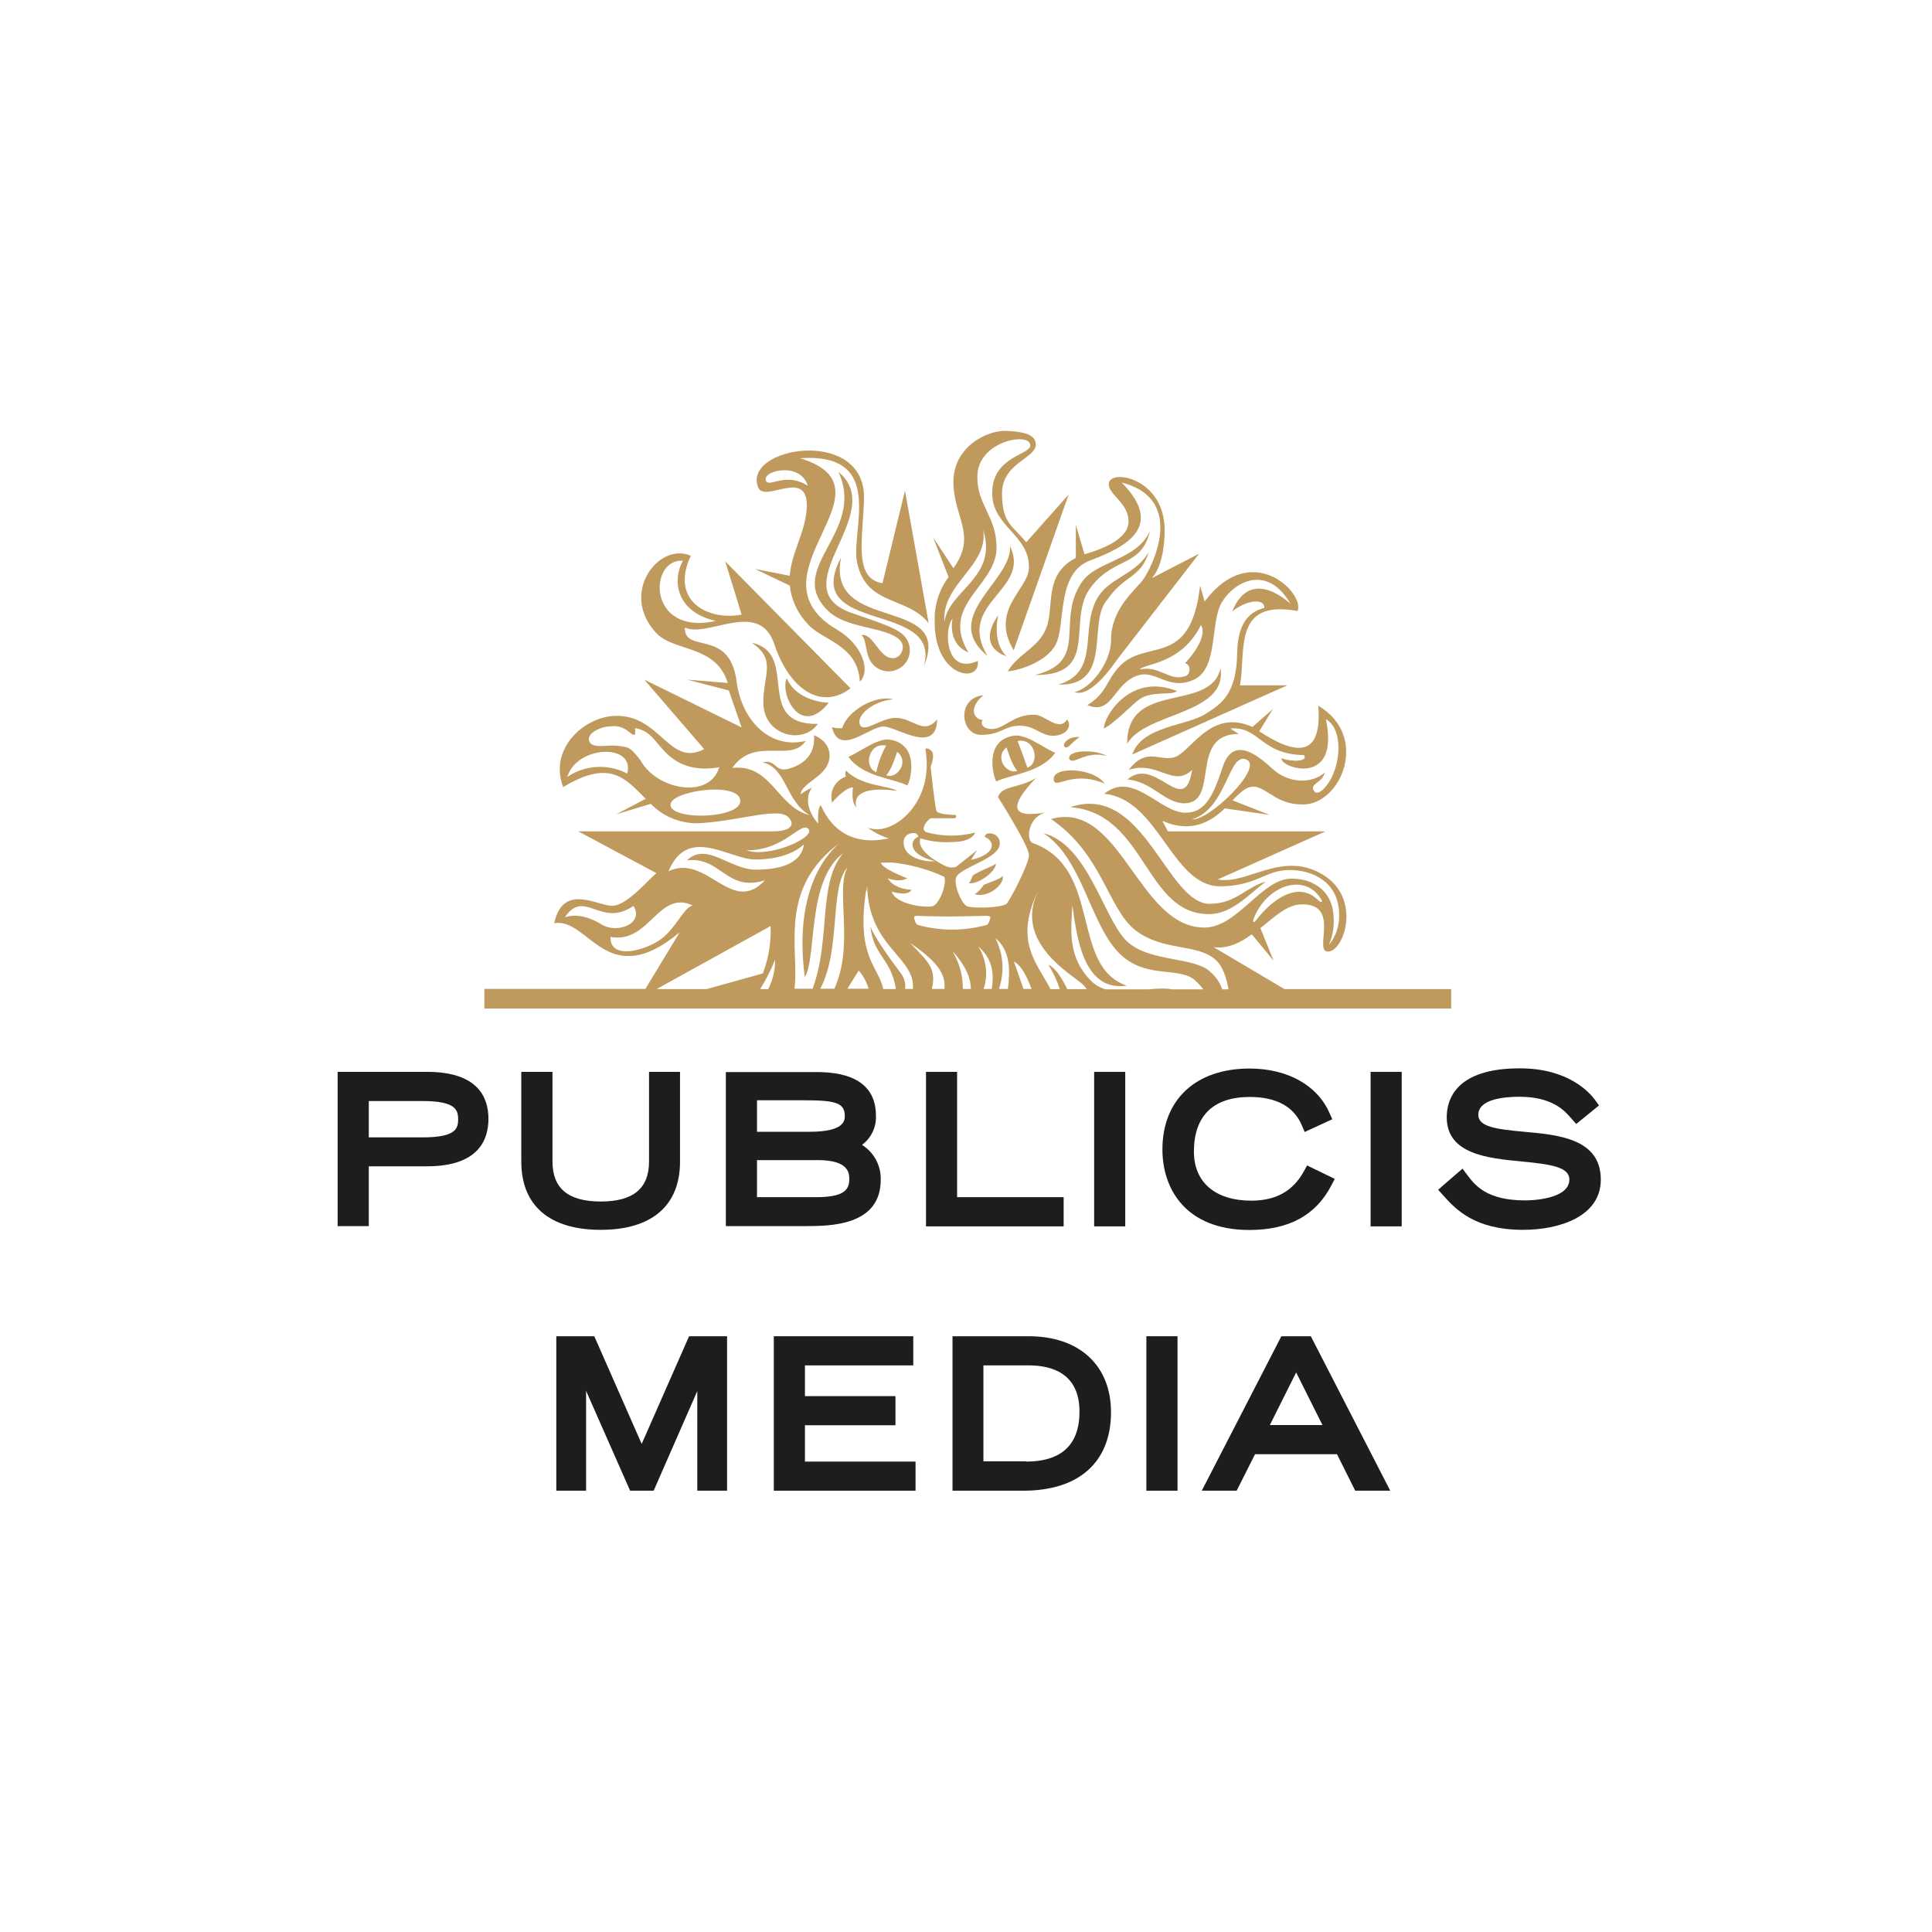 <svg xmlns="http://www.w3.org/2000/svg" xmlns:xlink="http://www.w3.org/1999/xlink" width="200" viewBox="0 0 150 150" height="200" preserveAspectRatio="xMidYMid meet"><path fill="#1d1d1b" d="M 33.16 83.219 L 26.215 83.219 L 26.215 95.195 L 28.633 95.195 L 28.633 90.551 L 33.16 90.551 C 37.098 90.551 37.922 88.551 37.922 86.867 C 37.922 85.188 37.098 83.219 33.16 83.219 Z M 28.633 85.484 L 32.812 85.484 C 35.348 85.484 35.57 86.156 35.57 86.902 C 35.57 87.648 35.355 88.305 32.812 88.305 L 28.633 88.305 Z M 28.633 85.484 " fill-opacity="1" fill-rule="nonzero"></path><path fill="#1d1d1b" d="M 52.797 90.184 L 52.797 83.219 L 50.391 83.219 L 50.391 90.184 C 50.391 92.27 49.164 93.285 46.641 93.285 C 44.121 93.285 42.895 92.27 42.895 90.184 L 42.895 83.219 L 40.473 83.219 L 40.473 90.184 C 40.473 93.602 42.664 95.484 46.637 95.484 C 50.613 95.484 52.797 93.602 52.797 90.184 Z M 52.797 90.184 " fill-opacity="1" fill-rule="nonzero"></path><path fill="#1d1d1b" d="M 68.379 91.605 C 68.395 91.059 68.273 90.539 68.016 90.055 C 67.754 89.57 67.391 89.18 66.926 88.887 C 67.285 88.621 67.559 88.289 67.75 87.887 C 67.941 87.484 68.027 87.059 68.008 86.613 C 68.008 83.234 64.406 83.234 63.227 83.234 L 56.355 83.234 L 56.355 95.195 L 62.488 95.195 C 64.402 95.195 68.379 95.195 68.379 91.605 Z M 62.414 85.426 C 64.793 85.426 65.59 85.598 65.59 86.633 C 65.59 86.969 65.59 87.871 62.863 87.871 L 58.773 87.871 L 58.773 85.426 Z M 63.344 92.949 L 58.773 92.949 L 58.773 90.07 L 63.496 90.07 C 65.938 90.07 65.938 91.117 65.938 91.566 C 65.938 92.398 65.492 92.949 63.344 92.949 Z M 63.344 92.949 " fill-opacity="1" fill-rule="nonzero"></path><path fill="#1d1d1b" d="M 82.582 92.949 L 74.309 92.949 L 74.309 83.219 L 71.895 83.219 L 71.895 95.215 L 82.582 95.215 Z M 82.582 92.949 " fill-opacity="1" fill-rule="nonzero"></path><path fill="#1d1d1b" d="M 84.949 83.219 L 87.363 83.219 L 87.363 95.215 L 84.949 95.215 Z M 84.949 83.219 " fill-opacity="1" fill-rule="nonzero"></path><path fill="#1d1d1b" d="M 103.371 92.023 L 103.629 91.527 L 101.48 90.484 L 101.23 90.945 C 100.383 92.477 99.066 93.219 97.148 93.219 C 94.359 93.219 92.695 91.793 92.695 89.418 C 92.695 86.637 94.195 85.168 97.027 85.168 C 99.086 85.168 100.449 85.906 101.074 87.367 L 101.293 87.887 L 103.438 86.898 L 103.219 86.406 C 102.27 84.25 99.949 82.961 97.016 82.961 C 92.84 82.961 90.25 85.375 90.25 89.25 C 90.25 92.27 92.027 95.496 97.016 95.496 C 100.094 95.484 102.164 94.352 103.371 92.023 Z M 103.371 92.023 " fill-opacity="1" fill-rule="nonzero"></path><path fill="#1d1d1b" d="M 106.414 83.219 L 108.828 83.219 L 108.828 95.215 L 106.414 95.215 Z M 106.414 83.219 " fill-opacity="1" fill-rule="nonzero"></path><path fill="#1d1d1b" d="M 118.34 87.871 C 116.121 87.668 114.777 87.477 114.777 86.555 C 114.777 85.336 116.773 85.152 117.965 85.152 C 120.539 85.152 121.496 86.258 121.953 86.785 L 122.375 87.266 L 124.145 85.828 L 123.844 85.406 C 123.418 84.832 121.789 82.945 117.992 82.945 C 113.059 82.945 112.324 85.336 112.324 86.746 C 112.324 89.613 115.52 89.922 118.094 90.172 C 120.359 90.387 121.844 90.594 121.844 91.574 C 121.844 93.152 118.766 93.199 118.414 93.199 C 115.398 93.199 114.492 91.996 113.898 91.195 L 113.547 90.734 L 112.082 92 L 111.66 92.375 L 112.039 92.797 C 113 93.867 114.457 95.484 118.258 95.484 C 121.039 95.484 124.285 94.465 124.285 91.594 C 124.297 88.41 121 88.109 118.34 87.871 Z M 118.34 87.871 " fill-opacity="1" fill-rule="nonzero"></path><path fill="#1d1d1b" d="M 49.82 112.105 L 46.141 103.746 L 43.191 103.746 L 43.191 115.738 L 45.504 115.738 L 45.504 107.988 L 48.922 115.738 L 50.75 115.738 L 54.137 108.004 L 54.137 115.738 L 56.449 115.738 L 56.449 103.746 L 53.5 103.746 Z M 49.82 112.105 " fill-opacity="1" fill-rule="nonzero"></path><path fill="#1d1d1b" d="M 62.496 110.656 L 69.523 110.656 L 69.523 108.395 L 62.496 108.395 L 62.496 106.008 L 70.906 106.008 L 70.906 103.746 L 60.078 103.746 L 60.078 115.738 L 71.082 115.738 L 71.082 113.477 L 62.496 113.477 Z M 62.496 110.656 " fill-opacity="1" fill-rule="nonzero"></path><path fill="#1d1d1b" d="M 79.871 103.746 L 73.953 103.746 L 73.953 115.738 L 79.449 115.738 C 83.773 115.738 86.258 113.516 86.258 109.645 C 86.258 106.004 83.793 103.746 79.871 103.746 Z M 79.66 113.457 L 76.352 113.457 L 76.352 106.008 L 79.871 106.008 C 81.668 106.008 83.812 106.629 83.812 109.598 C 83.812 112.168 82.414 113.477 79.66 113.477 Z M 79.66 113.457 " fill-opacity="1" fill-rule="nonzero"></path><path fill="#1d1d1b" d="M 89.004 103.746 L 91.422 103.746 L 91.422 115.738 L 89.004 115.738 Z M 89.004 103.746 " fill-opacity="1" fill-rule="nonzero"></path><path fill="#1d1d1b" d="M 99.484 103.746 L 93.305 115.738 L 96.012 115.738 L 97.441 112.906 L 103.805 112.906 L 105.219 115.738 L 107.938 115.738 L 101.773 103.746 Z M 98.59 110.641 L 100.633 106.555 L 102.676 110.641 Z M 98.59 110.641 " fill-opacity="1" fill-rule="nonzero"></path><path fill="#c09a5d" d="M 99.73 76.793 L 94.23 73.539 C 95.332 73.68 96.297 73.191 97.191 72.543 L 98.883 74.59 L 97.855 72.059 C 98.973 71.184 99.887 70.246 101.027 70.215 C 104.141 70.141 101.957 73.875 103.094 73.883 C 104.363 73.883 105.746 69.73 102.695 67.902 C 99.539 65.992 96.777 68.746 94.551 68.277 L 102.918 64.547 L 90.672 64.547 L 90.25 63.73 C 92.461 64.723 94.031 63.801 95.09 62.762 L 98.57 63.266 L 95.695 62.141 C 96.379 61.422 96.965 60.875 97.691 61.141 C 98.719 61.539 99.324 62.441 101.121 62.461 C 104.145 62.496 106.348 57.125 102.348 54.793 C 102.648 58.625 100.867 58.812 97.766 56.777 L 98.828 55.047 L 97.242 56.441 C 94.281 55.117 92.812 57.75 91.559 58.602 C 90.309 59.453 89.156 57.758 87.637 59.773 C 89.906 59.023 91.062 61.195 92.559 59.773 C 91.938 63.613 89.73 58.602 87.527 60.52 C 89.434 60.664 90.43 62.367 91.949 62.367 C 94.75 62.367 92.258 56.984 96.176 56.984 L 95.52 56.562 C 97.762 56.352 97.871 58.586 101.242 58.625 C 101.59 59.129 100.363 59.172 99.496 58.875 C 99.355 59.594 104.074 61.195 102.941 55.84 C 104.426 56.648 104.105 60.012 102.715 61.293 C 102.441 61.543 102.191 61.664 102.023 61.406 C 101.645 60.832 102.617 60.84 102.871 59.973 C 101.816 60.891 100.016 60.82 98.785 59.68 C 97.555 58.539 95.719 57.145 94.93 59.551 C 94.141 61.961 93.516 63.066 92.07 63.102 C 90.078 63.129 87.965 59.789 85.73 61.633 C 89.957 62.027 90.961 68.746 94.68 68.812 C 97.57 68.812 98.227 67.547 100.109 67.547 C 101.992 67.547 103.969 68.539 103.969 71.02 C 103.992 71.895 103.73 72.676 103.184 73.359 C 103.551 72.465 103.648 71.543 103.469 70.59 C 103.191 69.113 101.926 68.215 100.273 68.215 C 97.953 68.215 96.082 72.016 93.508 72.016 C 88.336 72.016 87.012 62.055 81.598 63.59 C 85.582 66.277 86.02 70.574 88.16 72.227 C 90.301 73.879 92.93 73.234 94.363 74.504 C 94.945 75.012 95.207 75.875 95.383 76.812 L 94.891 76.812 C 94.719 76.301 94.43 75.867 94.023 75.508 C 92.785 74.207 89.066 74.777 87.352 72.938 C 85.641 71.094 84.395 65.539 81.012 64.691 C 83.945 66.57 84.594 71.449 86.703 73.805 C 88.809 76.164 91.57 74.926 92.848 76.172 C 93.059 76.375 93.254 76.586 93.438 76.812 L 91.031 76.812 C 90.801 76.77 90.566 76.75 90.332 76.75 C 89.938 76.75 89.547 76.77 89.152 76.812 L 85.836 76.812 C 85.367 76.676 84.969 76.43 84.633 76.078 C 82.969 74.316 83.121 72.473 83.254 70.289 C 83.578 72.34 83.973 77.047 87.484 76.527 C 83.043 75.012 85.621 67.41 80.199 65.461 C 79.609 65.246 79.809 63.348 81.289 63.055 C 78.359 63.613 78.375 62.543 80.445 60.395 C 79.176 61.203 77.773 60.969 77.484 61.887 C 77.484 61.887 79.887 65.656 79.887 66.391 C 79.887 67.125 78.305 70.094 78.129 70.191 C 77.535 70.508 75.594 70.52 75.121 70.375 C 74.645 70.234 74.012 68.602 74.242 68.102 C 74.613 67.316 77.586 66.668 77.625 65.508 C 77.66 64.594 76.422 64.508 76.465 64.988 C 77.18 65.223 77.488 66.281 75.387 66.766 L 75.859 66.008 C 75.859 66.008 74.305 67.25 74.223 67.301 C 74 67.371 73.773 67.371 73.551 67.301 C 73.328 67.23 71.078 66.148 71.457 65.086 C 72.234 65.328 73.031 65.426 73.844 65.379 C 75.555 65.379 75.707 64.641 75.707 64.641 C 74.48 64.957 73.254 64.957 72.023 64.641 C 71.285 64.469 72.066 63.539 72.328 63.527 L 74.102 63.527 C 74.207 63.527 74.355 63.281 74.102 63.266 C 73.922 63.266 72.793 63.23 72.707 62.957 C 72.559 62.484 72.254 59.527 72.254 59.527 C 72.254 59.527 72.637 58.602 72.316 58.297 C 71.996 57.992 71.844 58.148 71.844 58.148 C 72.578 62.258 69.426 64.82 67.613 64.324 L 67.402 64.285 C 67.891 64.645 68.426 64.91 69 65.094 C 65.617 65.809 64.266 63.758 63.73 62.516 C 63.496 62.676 63.496 63.453 63.527 63.945 C 62.828 63.18 62.406 62.008 63.047 61.145 C 62.203 61.566 62.156 61.688 62.156 61.688 C 62.191 60.984 63.426 60.523 64.051 59.703 C 64.676 58.887 64.539 57.617 63.203 57.086 C 63.293 58.352 62.668 59.219 61.383 59.645 C 60.098 60.07 60.352 58.93 59.195 59.18 C 61.082 59.602 60.98 62.211 62.863 63.285 C 60.352 62.695 59.902 59.281 56.855 59.621 C 58.617 57.117 61.398 59.266 62.551 57.527 C 59.59 58.215 57.543 55.699 57.195 52.945 C 56.672 48.723 53.113 50.809 53.172 48.723 C 54.965 49.559 58.941 46.488 60.113 50.008 C 61.34 53.641 63.82 55.129 66.035 53.441 L 56.309 43.586 L 57.578 47.715 C 55.039 48.219 51.969 46.699 53.633 43.152 C 51.207 42.039 48.023 46.027 50.965 49.164 C 52.32 50.602 55.613 50.074 56.504 53.027 L 53.348 52.766 L 56.586 53.609 L 57.578 56.477 L 50.02 52.766 L 54.672 58.16 C 51.961 59.594 51.289 55.488 47.781 55.578 C 45.332 55.637 42.582 58.16 43.727 61.109 C 47.391 58.891 48.574 60.473 50.129 62.016 L 47.852 63.219 L 50.527 62.41 C 51.055 62.953 51.672 63.352 52.379 63.613 C 53.09 63.871 53.82 63.965 54.57 63.895 C 57.742 63.66 60.535 62.625 61.254 63.496 C 61.809 64.152 61.176 64.543 60.027 64.543 L 44.891 64.543 L 50.969 67.793 C 50.379 68.246 48.688 70.324 47.523 70.324 C 46.355 70.324 43.715 68.531 43.027 71.676 C 45.738 71.211 47.086 77.109 52.766 72.391 L 50.109 76.777 L 37.605 76.777 L 37.605 78.305 L 112.672 78.305 L 112.672 76.793 Z M 96.77 58.969 C 98.164 59.57 93.848 63.762 92.539 63.613 C 95.277 62.793 95.371 58.367 96.762 58.969 Z M 97.324 71.352 C 98.301 68.754 101.359 67.641 102.625 69.91 C 102.684 70.027 102.59 70.109 102.367 69.91 C 100.785 68.328 98.762 69.832 97.488 71.484 C 97.324 71.699 97.254 71.547 97.324 71.352 Z M 53.02 43.539 C 52.219 44.941 52.375 47.473 55.574 48.211 C 50.215 49.398 50.352 43.328 53.02 43.539 Z M 48.699 60.062 C 47.957 59.672 47.172 59.5 46.336 59.547 C 45.5 59.594 44.738 59.852 44.047 60.32 C 44.766 57.871 49.332 57.668 48.699 60.062 Z M 49.781 59.094 C 49.391 58.602 49.074 58.176 48.699 58.031 C 48.172 57.895 47.641 57.852 47.098 57.906 C 46.469 57.934 45.922 57.961 45.758 57.57 C 45.645 57.316 45.758 57.047 46.094 56.812 C 46.496 56.551 46.938 56.41 47.418 56.391 C 47.922 56.328 48.371 56.453 48.77 56.77 C 49.082 57.047 49.191 57.07 49.266 57.043 C 49.336 57.02 49.32 56.82 49.316 56.695 C 49.309 56.574 49.285 56.531 49.34 56.539 C 50.223 56.684 50.648 57.227 51.098 57.77 C 51.855 58.672 53.016 60.051 55.84 59.57 C 55.102 62.082 51.051 61.336 49.762 59.094 Z M 52.062 62.516 C 51.91 61.418 57.434 60.605 57.477 62.18 C 57.5 63.551 52.207 63.73 52.047 62.516 Z M 80.562 69.273 C 78.734 73.203 83.242 75.66 84.09 76.453 C 84.195 76.559 84.289 76.672 84.375 76.797 L 82.859 76.797 C 82.41 75.867 81.938 75.148 81.398 74.906 C 81.773 75.5 82.066 76.129 82.281 76.797 L 81.559 76.797 C 80.488 74.719 78.754 73.133 80.543 69.281 Z M 80.109 76.781 L 79.465 76.781 L 78.719 74.648 C 79.285 74.945 79.711 75.77 80.094 76.793 Z M 78.27 76.781 L 77.562 76.781 C 78 75.43 77.91 74.117 77.289 72.84 C 78.449 73.809 78.434 75.312 78.254 76.793 Z M 77 76.781 L 76.367 76.781 C 76.551 76.227 76.605 75.66 76.531 75.082 C 76.457 74.504 76.262 73.969 75.945 73.477 C 77.094 74.465 77.176 75.617 77 76.793 Z M 72.352 76.781 C 72.723 75.16 72.051 74.672 70.66 73.207 C 72.719 74.621 73.457 75.598 73.324 76.781 Z M 74.043 73.938 C 75.07 75.133 75.363 75.992 75.379 76.781 L 74.758 76.781 C 74.758 75.77 74.508 74.824 74.004 73.945 Z M 73.934 71.152 C 74.832 71.152 76.543 71.102 76.59 71.102 C 76.832 71.102 76.883 71.184 76.891 71.227 C 76.898 71.266 76.777 71.77 76.594 71.816 C 74.816 72.293 73.043 72.293 71.266 71.816 C 71.086 71.77 70.961 71.312 70.973 71.227 C 70.984 71.137 71.023 71.102 71.27 71.102 C 71.23 71.125 72.992 71.16 73.895 71.16 Z M 71.324 64.957 C 70.594 65.195 70.477 66.371 72.59 66.855 C 71.902 66.957 70.211 66.641 70.16 65.477 C 70.074 64.574 71.316 64.484 71.285 64.965 Z M 69.246 66.965 C 70.664 67.109 72.016 67.477 73.309 68.07 C 73.543 68.574 72.949 70.184 72.43 70.348 C 71.91 70.512 69.574 70.242 69.23 69.23 C 70.656 69.617 70.754 69.078 70.754 69.078 C 70.754 69.078 69.449 69.078 68.926 68.188 C 69.941 68.551 70.43 68.188 70.43 68.188 C 70.43 68.188 68.453 67.438 68.395 66.98 Z M 67.277 69.16 L 67.324 68.777 C 67.453 73.484 70.883 74.23 70.883 76.574 C 70.883 76.648 70.883 76.715 70.883 76.781 L 70.277 76.781 C 70.328 76.309 70.203 75.887 69.906 75.516 C 67.676 72.559 67.578 71.898 67.578 71.898 C 67.766 74.156 69.207 74.43 69.555 76.789 L 68.57 76.789 C 68.234 75.039 66.457 74.352 67.238 69.168 Z M 67.484 76.762 L 65.793 76.762 L 66.672 75.352 C 67.039 75.773 67.297 76.254 67.445 76.793 Z M 64.805 76.762 L 63.684 76.762 C 65.305 73.746 64.398 68.852 65.797 67.344 C 64.828 69.121 66.363 73.34 64.766 76.793 Z M 65.227 65.41 C 64.566 65.996 61.543 68.645 62.484 75.863 C 63.438 74.305 62.621 68.398 65.445 66.258 C 63.473 68.656 64.52 72.914 63.09 76.762 L 61.684 76.762 C 62.074 73.691 60.352 69.012 65.207 65.438 Z M 59.648 76.793 L 59.012 76.793 C 59.477 76.066 59.867 75.305 60.18 74.504 C 60.188 75.309 60.008 76.07 59.648 76.793 Z M 62.773 64.367 C 63.344 65.004 59.73 66.645 57.953 66.016 C 60.93 66.055 62.18 63.707 62.773 64.367 Z M 58.648 66.73 C 60.691 66.73 61.906 66.059 62.422 65.547 C 62.219 67.016 60.652 67.52 58.664 67.52 C 56.676 67.52 54.859 65.328 53.332 66.797 C 55.996 66.484 56.387 69.293 59.395 68.344 C 56.793 71.141 54.891 66.234 51.902 67.641 C 53.418 64.031 56.609 66.73 58.648 66.73 Z M 43.848 71.227 C 45.398 68.934 46.605 72.09 49.184 70.336 C 50.027 71.688 47.938 72.531 46.711 71.777 C 45.484 71.027 44.496 70.984 43.848 71.227 Z M 51.395 72.859 C 50.258 73.742 47.352 74.633 47.395 72.738 C 50.414 73.32 51.109 69.039 53.793 70.301 C 53.117 70.426 52.504 71.992 51.395 72.859 Z M 59.832 71.898 C 59.875 73.164 59.676 74.391 59.227 75.578 L 54.863 76.793 L 50.977 76.793 Z M 59.832 71.898 " fill-opacity="1" fill-rule="nonzero"></path><path fill="#c09a5d" d="M 76.352 53.973 C 74.234 54.207 74.578 57.055 76.16 57.055 C 77.742 57.055 77.973 56.344 79.172 56.344 C 80.367 56.344 80.793 57.125 81.758 57.125 C 82.723 57.125 83.285 56.441 82.852 55.855 C 82.23 56.871 81.129 55.488 80.316 55.488 C 79.074 55.488 78.539 56 77.734 56.41 C 76.824 56.871 75.957 56.41 76.297 55.898 C 75.605 55.848 75.156 54.984 76.352 53.973 Z M 76.352 53.973 " fill-opacity="1" fill-rule="nonzero"></path><path fill="#c09a5d" d="M 83.973 45.227 C 81.941 48.246 84.633 51.348 80.363 52.406 C 85.438 52.457 82.797 48.141 84.652 45.648 C 86.504 43.156 88.602 44.094 89.289 41.219 C 88.211 43.559 85.137 43.496 83.973 45.227 Z M 83.973 45.227 " fill-opacity="1" fill-rule="nonzero"></path><path fill="#c09a5d" d="M 78.145 50.957 C 76.98 49.816 77.5 47.777 77.5 47.777 C 77.5 47.777 75.676 50.07 78.145 50.957 Z M 78.145 50.957 " fill-opacity="1" fill-rule="nonzero"></path><path fill="#c09a5d" d="M 85.328 46.23 C 83.699 48.648 85.578 52.145 82.16 53.156 C 86.465 53.27 84.398 48.289 85.965 46.566 C 87.324 44.586 88.566 44.926 89.207 42.82 C 88.285 44.516 86.258 44.848 85.328 46.23 Z M 85.328 46.23 " fill-opacity="1" fill-rule="nonzero"></path><path fill="#c09a5d" d="M 91.379 53.656 C 87.816 52.203 85.707 55.555 85.707 56.562 C 86.555 56.141 87.98 54.602 88.512 54.262 C 89.48 53.621 90.98 54.012 91.379 53.656 Z M 91.379 53.656 " fill-opacity="1" fill-rule="nonzero"></path><path fill="#c09a5d" d="M 83.016 58.914 C 83.27 59.484 84.324 58.215 85.922 58.703 C 85.152 58.176 82.871 58.184 83.016 58.914 Z M 83.016 58.914 " fill-opacity="1" fill-rule="nonzero"></path><path fill="#c09a5d" d="M 94.758 51.879 C 94.004 55.359 87.461 52.781 87.516 57.746 C 88.902 55.289 95.324 55.496 94.758 51.879 Z M 94.758 51.879 " fill-opacity="1" fill-rule="nonzero"></path><path fill="#c09a5d" d="M 81.812 60.566 C 81.938 61.312 83.246 59.762 85.762 60.84 C 84.895 59.578 81.625 59.461 81.812 60.566 Z M 81.812 60.566 " fill-opacity="1" fill-rule="nonzero"></path><path fill="#c09a5d" d="M 76.684 50.945 C 74.148 46.789 80.098 45.832 78.414 42.402 C 78.629 45.082 72.922 47.855 76.684 50.945 Z M 76.684 50.945 " fill-opacity="1" fill-rule="nonzero"></path><path fill="#c09a5d" d="M 77.328 67.062 C 76.988 67.301 76.172 67.539 75.531 67.969 C 75.465 68.078 75.355 68.473 75.215 68.566 C 75.871 68.699 77.277 67.746 77.328 67.062 Z M 77.328 67.062 " fill-opacity="1" fill-rule="nonzero"></path><path fill="#c09a5d" d="M 69.184 57.441 C 68.199 57.242 67.023 58.234 65.875 58.762 C 66.949 60.312 69.445 60.453 70.449 60.984 C 70.684 60.641 71.43 57.887 69.184 57.441 Z M 68.035 59.953 C 67.012 59.57 67.438 57.605 68.797 57.891 C 68.438 58.539 68.184 59.227 68.035 59.953 Z M 68.812 60.191 C 69.258 59.707 69.578 58.555 69.656 58.375 C 70.633 59.129 69.648 60.516 68.812 60.191 Z M 68.812 60.191 " fill-opacity="1" fill-rule="nonzero"></path><path fill="#c09a5d" d="M 72.762 55.855 C 71.68 57.125 70.91 55.734 69.531 55.734 C 68.352 55.734 66.992 57.043 66.734 56.188 C 66.547 55.527 67.762 54.422 69.348 54.297 C 68 53.922 65.789 55.164 65.391 56.531 C 65.121 56.559 64.852 56.531 64.59 56.457 C 65.145 58.781 67.492 56.406 68.594 56.406 C 69.594 56.406 72.703 58.648 72.762 55.855 Z M 72.762 55.855 " fill-opacity="1" fill-rule="nonzero"></path><path fill="#c09a5d" d="M 72.453 41.73 L 73.645 44.801 C 72.887 45.84 72.527 47.004 72.566 48.289 C 72.566 52.672 76.164 53.082 75.914 51.312 C 73.379 52.465 73.266 48.812 73.957 48.039 C 73.957 48.039 73.496 49.957 75.188 50.652 C 72.934 46.926 77.371 45.504 77.371 42.531 C 77.371 40.051 75.844 39.242 75.883 36.969 C 75.918 34.23 79.953 33.516 79.996 34.566 C 80.027 35.324 77.066 35.41 77.035 38.234 C 76.988 40.883 79.949 41.516 79.887 44.09 C 79.84 45.781 76.816 47.328 78.703 50.492 L 82.969 38.395 L 79.672 42.105 C 78.625 40.793 77.797 40.672 77.797 38.305 C 77.797 35.941 80.422 35.605 80.422 34.504 C 80.422 33.621 79.102 33.5 78.145 33.453 C 76.656 33.387 74.023 34.672 74.023 37.41 C 74.023 40.145 75.887 41.539 74.023 44.117 Z M 76.332 41.141 C 77.508 44.852 73.645 45.836 73.324 48.285 C 73.086 45.32 76.789 43.918 76.332 41.141 Z M 76.332 41.141 " fill-opacity="1" fill-rule="nonzero"></path><path fill="#c09a5d" d="M 69.664 61.41 C 69.055 60.988 66.891 61.062 65.68 59.824 C 65.617 59.98 65.617 60.137 65.68 60.297 C 65.477 60.363 65.293 60.465 65.133 60.602 C 64.969 60.738 64.84 60.902 64.738 61.09 C 64.641 61.277 64.578 61.477 64.555 61.688 C 64.531 61.898 64.547 62.105 64.605 62.309 C 64.605 62.309 65.609 61.113 66.223 61.137 C 66.223 61.137 66.086 62.086 66.363 62.52 L 66.488 62.719 C 65.969 60.754 69.664 61.41 69.664 61.41 Z M 69.664 61.41 " fill-opacity="1" fill-rule="nonzero"></path><path fill="#c09a5d" d="M 58.609 44.172 L 61.316 45.465 C 61.453 46.621 61.926 47.621 62.727 48.465 C 63.77 49.695 66.633 50.055 66.758 52.938 C 67.629 52.062 66.941 50.043 65 48.895 C 57.746 44.637 69.957 37.969 62.113 35.574 C 68.879 35.121 66 41.238 66.547 43.699 C 67.289 47.078 70.422 46.266 72.102 48.387 L 70.262 38.098 L 68.516 45.277 C 66.207 44.934 67.023 41.668 67.082 38.703 C 67.195 33.082 57.566 34.695 58.871 37.855 C 59.367 39.062 62.625 36.367 62.641 39.215 C 62.641 41.148 61.449 42.828 61.316 44.703 Z M 59.527 37.414 C 58.867 36.617 62.125 35.723 62.719 37.723 C 61.105 36.656 59.832 37.762 59.527 37.402 Z M 59.527 37.414 " fill-opacity="1" fill-rule="nonzero"></path><path fill="#c09a5d" d="M 65.301 43.281 C 62.102 49.32 73.164 46.57 71.727 51.727 C 74.066 46.156 64.094 49.246 65.301 43.281 Z M 65.301 43.281 " fill-opacity="1" fill-rule="nonzero"></path><path fill="#c09a5d" d="M 93.961 70.969 C 95.801 70.93 97.254 69.121 98.297 68.453 C 96.797 68.801 96.016 70.145 93.961 70.172 C 90.578 70.242 88.832 60.727 83.094 62.668 C 89.012 63.133 88.867 71.086 93.961 70.969 Z M 93.961 70.969 " fill-opacity="1" fill-rule="nonzero"></path><path fill="#c09a5d" d="M 69.266 51.094 C 69.102 51.09 68.949 51.047 68.816 50.953 C 68.059 50.477 67.652 49.164 66.879 49.305 C 67.328 49.648 67.129 50.887 67.762 51.57 C 67.918 51.742 68.098 51.879 68.309 51.973 C 68.52 52.07 68.738 52.121 68.969 52.125 C 69.203 52.125 69.426 52.082 69.637 51.992 C 69.852 51.902 70.035 51.773 70.195 51.605 C 70.352 51.438 70.469 51.242 70.547 51.023 C 70.621 50.809 70.652 50.582 70.633 50.352 C 70.617 50.121 70.551 49.906 70.441 49.703 C 70.332 49.5 70.188 49.324 70.004 49.184 C 69.422 48.738 68.594 48.434 66.199 47.617 C 60.469 45.672 69.043 39.867 65.094 36.637 C 67.266 41.309 60.938 44.082 64.227 47.359 C 65.652 48.848 68.773 48.625 69.848 49.68 C 70.102 49.941 70.16 50.242 70.023 50.582 C 69.887 50.918 69.637 51.098 69.273 51.109 Z M 69.266 51.094 " fill-opacity="1" fill-rule="nonzero"></path><path fill="#c09a5d" d="M 64.344 54.559 C 63.309 54.531 61.652 54.039 61.078 52.656 C 60.535 53.918 62.172 57.309 64.344 54.559 Z M 64.344 54.559 " fill-opacity="1" fill-rule="nonzero"></path><path fill="#c09a5d" d="M 77.844 67.996 C 77.781 68.156 77.32 68.336 76.379 68.695 C 76.195 68.988 75.957 69.234 75.676 69.434 C 76.793 69.738 78.039 68.59 77.844 67.996 Z M 77.844 67.996 " fill-opacity="1" fill-rule="nonzero"></path><path fill="#c09a5d" d="M 82.617 57.93 C 82.852 58.32 83.195 57.586 83.832 57.234 C 83.004 57.121 82.492 57.719 82.617 57.93 Z M 82.617 57.93 " fill-opacity="1" fill-rule="nonzero"></path><path fill="#c09a5d" d="M 81.922 58.453 C 80.781 57.926 79.605 56.93 78.625 57.133 C 76.367 57.555 77.129 60.328 77.355 60.676 C 78.359 60.145 80.832 60.008 81.922 58.453 Z M 79.766 59.598 C 79.766 59.598 79.086 57.691 79 57.535 C 80.363 57.258 80.785 59.223 79.766 59.605 Z M 78.145 58.031 C 78.223 58.215 78.535 59.371 78.988 59.848 C 78.145 60.164 77.172 58.781 78.145 58.031 Z M 78.145 58.031 " fill-opacity="1" fill-rule="nonzero"></path><path fill="#c09a5d" d="M 86.875 51.785 C 85.863 52.891 85.938 53.801 84.426 54.742 C 86.398 55.586 86.449 52.984 88.414 52.418 C 89.758 52.027 90.777 53.648 92.695 52.77 C 94.617 51.891 93.93 48.332 94.863 46.762 C 95.793 45.188 98.371 43.727 100.199 46.891 C 100.199 46.891 97.117 43.863 95.668 47.477 C 96.676 46.633 98.164 46.383 98.164 47.188 C 97.375 47.438 96.102 47.898 96.051 50.727 C 96.008 54.012 94.676 54.723 93.641 55.402 C 92.148 56.383 88.676 56.336 87.906 58.578 L 99.949 53.207 L 96.273 53.207 C 96.75 50.516 95.703 46.508 100.738 47.438 C 101.355 46.102 97.168 41.816 93.527 46.703 L 93.176 45.473 C 92.422 52.004 88.977 49.484 86.875 51.785 Z M 93.242 48.523 C 93.863 49.59 92.012 51.48 92.012 51.48 C 92.273 51.59 92.383 51.781 92.348 52.062 C 92.309 52.34 92.152 52.496 91.871 52.531 C 90.781 52.855 89.914 51.625 88.488 51.984 C 88.801 51.504 91.719 51.613 93.242 48.523 Z M 93.242 48.523 " fill-opacity="1" fill-rule="nonzero"></path><path fill="#c09a5d" d="M 63.496 56.203 C 58.422 56.289 62.156 50.711 58.367 49.906 C 60.32 51.219 59.25 52.402 59.266 54.551 C 59.27 57.098 62.332 57.871 63.496 56.203 Z M 63.496 56.203 " fill-opacity="1" fill-rule="nonzero"></path><path fill="#c09a5d" d="M 81.254 48.707 C 80.668 50.293 79.039 50.742 78.246 52.121 C 78.688 52.121 81.047 51.594 81.922 50.117 C 82.797 48.641 81.922 44.527 84.645 43.512 C 87.477 42.445 90.434 40.875 87.094 37.469 C 92.223 38.766 89.34 44.227 88.73 45.031 C 88.121 45.84 86.262 47.27 86.262 49.68 C 86.262 51.457 84.664 53.48 83.422 53.727 C 84.73 54.266 86.695 51.258 86.695 51.258 L 93.094 42.992 L 89.414 44.891 C 89.414 44.891 90.422 44.02 90.422 41.141 C 90.422 37.062 86.047 36.336 86.082 37.602 C 86.117 38.445 87.574 39.039 87.621 40.422 C 87.672 41.801 85.719 42.59 84.203 43.035 L 83.527 40.754 L 83.527 43.316 C 81.027 44.598 81.859 47.051 81.254 48.707 Z M 81.254 48.707 " fill-opacity="1" fill-rule="nonzero"></path></svg>
